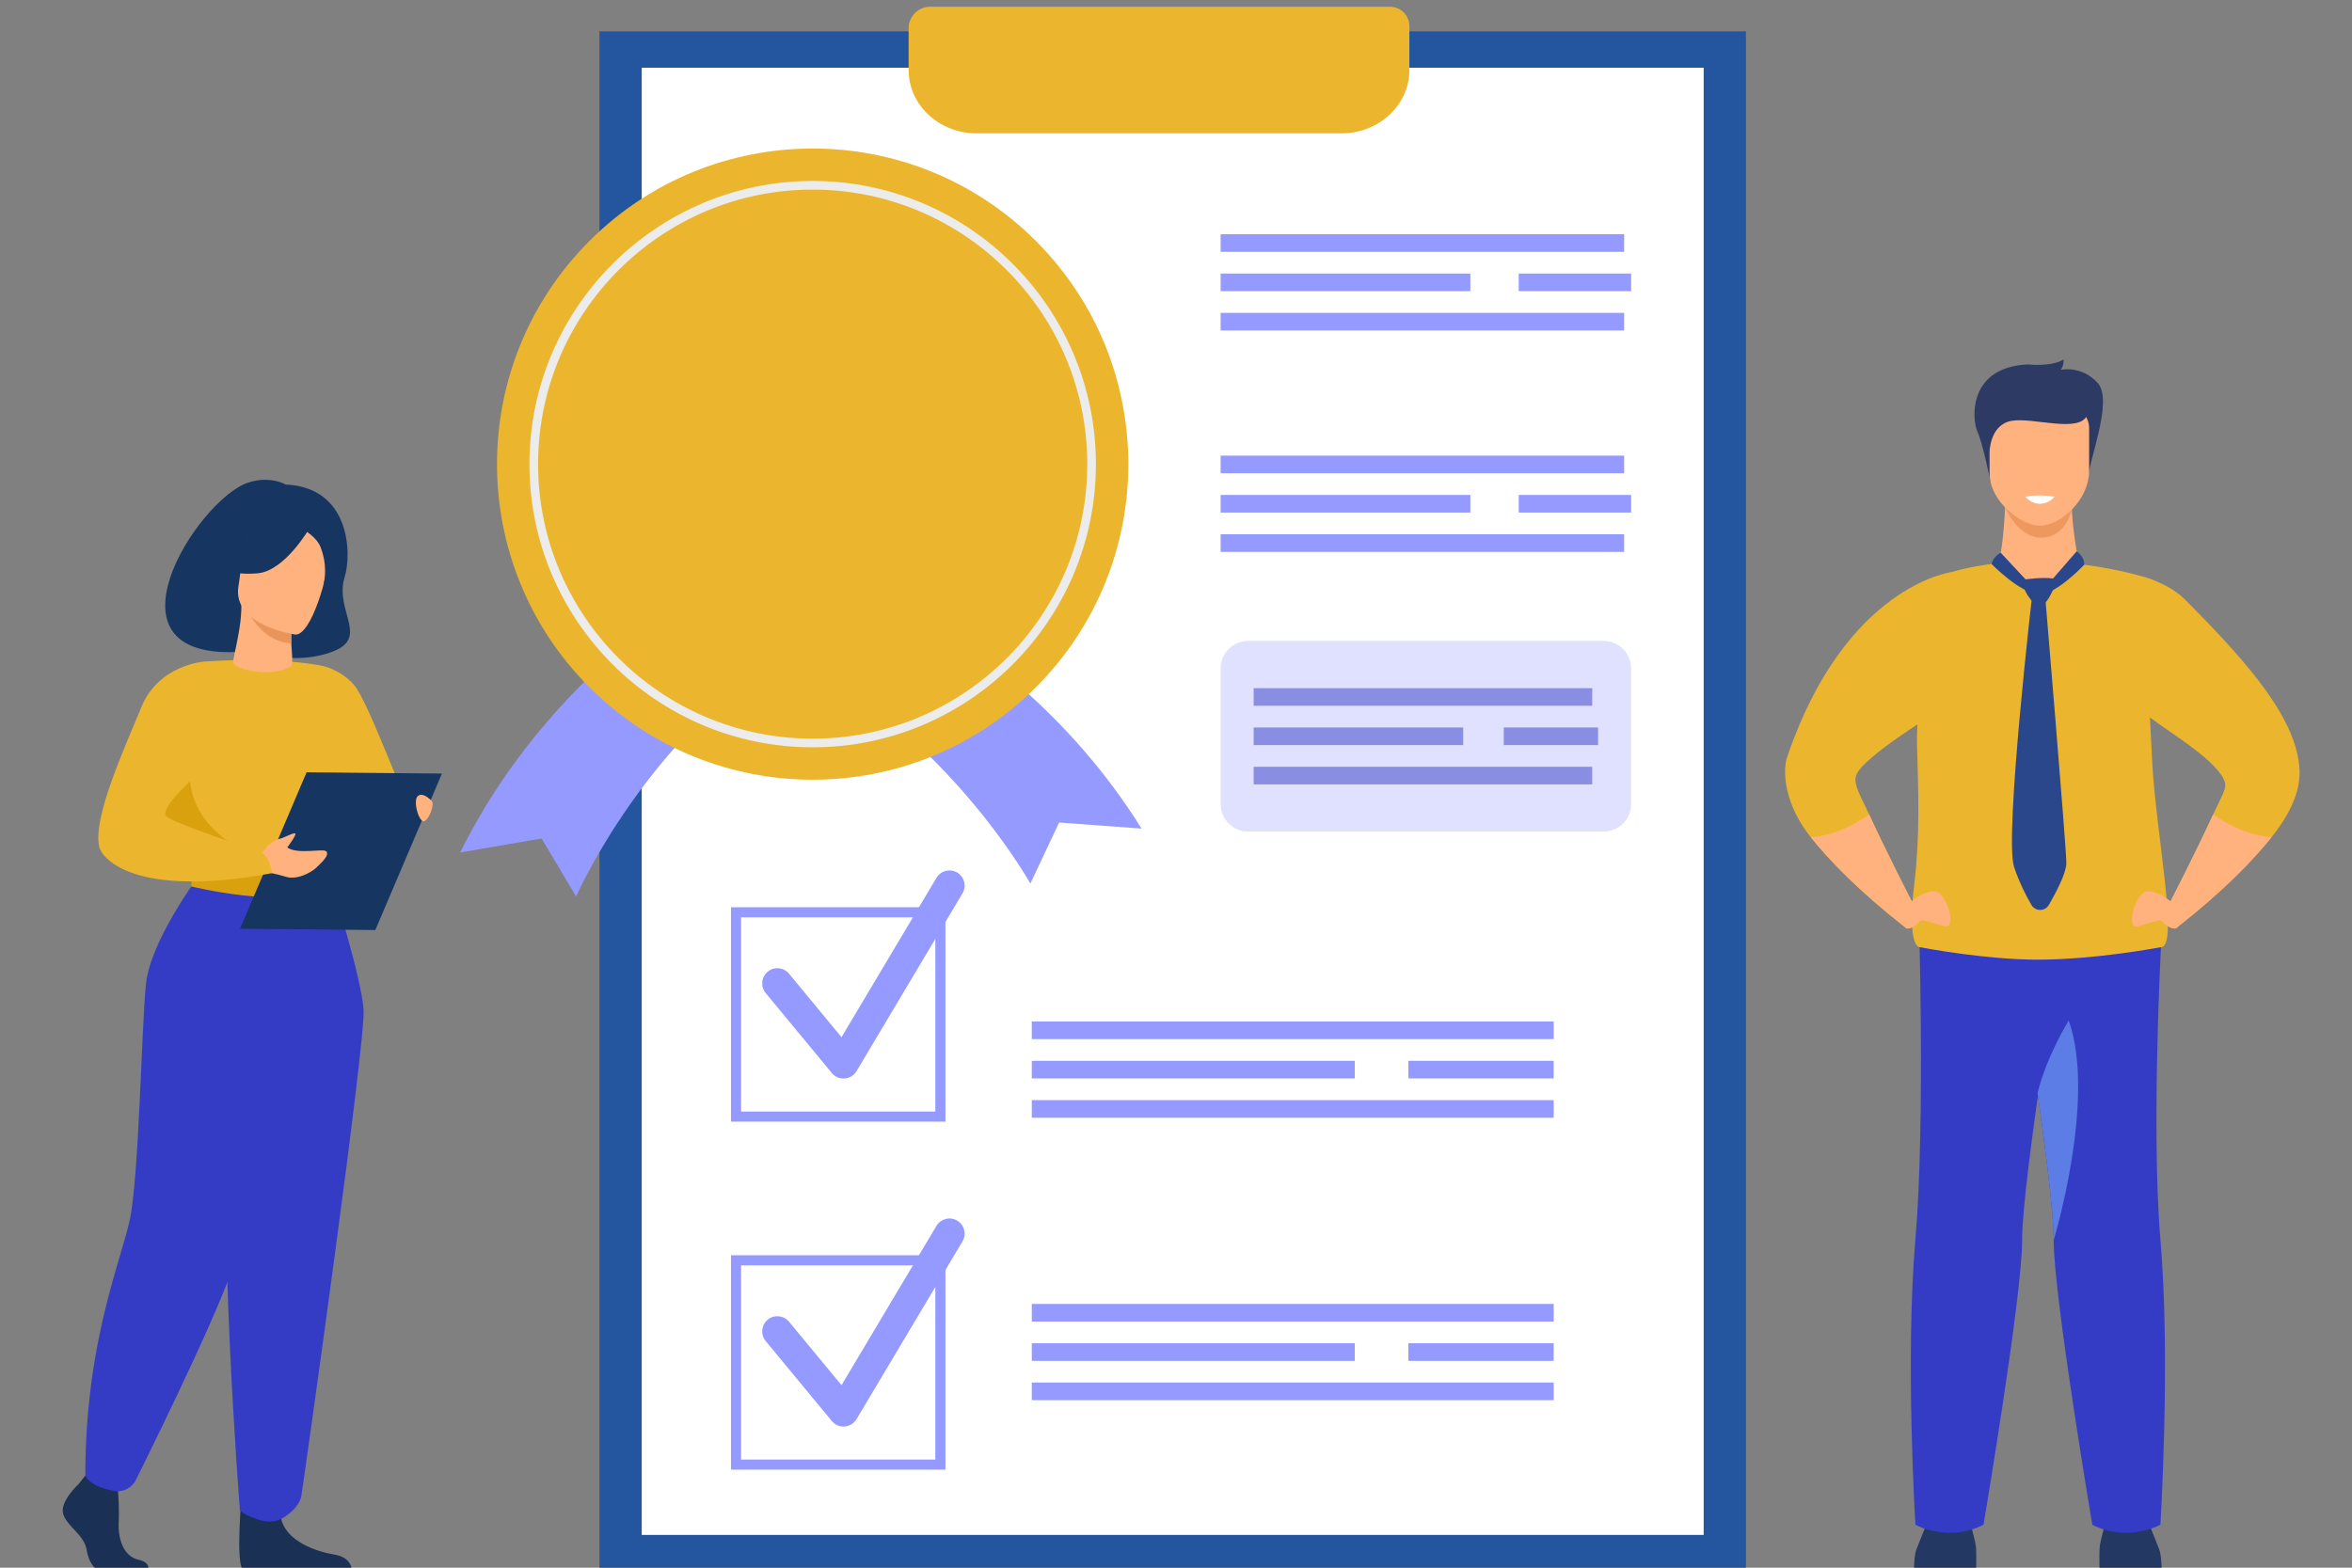 <svg width="150" height="100" viewBox="0 0 150 100" fill="none" xmlns="http://www.w3.org/2000/svg">
<rect x="0" y="0" width="150" height="100" fill="#808080" stroke="none"/>
<g clip-path="url(#clip0_2372_10388)">
<path d="M122.056 100.431C122.056 100.431 122.056 99.211 122.23 98.806C122.403 98.401 123.041 96.75 123.041 96.75H125.532C125.532 96.75 125.995 98.256 126.024 98.748C126.053 99.241 126.024 100.431 126.024 100.431H122.057H122.056Z" fill="#233862"/>
<path d="M137.87 100.431C137.87 100.431 137.87 99.211 137.696 98.806C137.523 98.401 136.885 96.75 136.885 96.75H134.394C134.394 96.75 133.931 98.256 133.902 98.748C133.874 99.241 133.902 100.431 133.902 100.431H137.87Z" fill="#233862"/>
<path d="M127.892 31.991C127.892 31.991 127.804 34.706 127.456 35.923L124.706 37.841L135.06 39.39L132.591 35.978C132.591 35.978 131.845 32.338 132.236 30.991C132.627 29.645 127.892 31.99 127.892 31.99L127.892 31.991Z" fill="#FFB27D"/>
<path d="M127.876 32.367C127.876 32.367 128.695 34.338 130.237 34.294C131.779 34.251 132.13 32.507 132.13 32.507L127.876 32.367Z" fill="#ED985F"/>
<path d="M126.956 30.772C126.956 30.772 126.458 28.286 126.111 27.533C125.763 26.78 125.474 23.421 129.325 23.246C129.325 23.246 130.802 23.42 131.613 22.928C131.613 22.928 131.613 23.421 131.41 23.594C131.41 23.594 132.742 23.276 133.784 24.434C134.827 25.592 133.09 29.647 133.176 30.603L126.955 30.772L126.956 30.772Z" fill="#2C3A64"/>
<path d="M130.061 33.533C128.943 33.513 126.886 32.025 126.886 30.183V27.308C126.886 26.635 127.355 26.084 127.929 26.084H132.192C132.766 26.084 133.235 26.635 133.235 27.308V30.02C133.235 31.952 131.342 33.556 130.061 33.533Z" fill="#FFB27D"/>
<path d="M126.886 28.843C126.886 28.843 126.892 27.116 128.26 26.85C129.629 26.584 132.692 27.692 133.126 26.432C133.56 25.172 127.206 25.195 126.886 25.998C126.566 26.802 126.886 28.843 126.886 28.843H126.886Z" fill="#2C3A64"/>
<path d="M122.368 58.203C122.368 58.203 122.804 71.51 122.153 79.103C121.501 86.695 122.157 97.261 122.157 97.261C122.157 97.261 124.241 98.41 126.5 97.261C126.5 97.261 128.978 82.593 128.962 79.103C128.946 75.385 131.659 58.783 131.659 58.783L122.368 58.203Z" fill="#343CC6"/>
<path d="M137.78 97.261C137.78 97.261 135.697 98.41 133.437 97.261C133.437 97.261 130.96 82.593 130.976 79.102C130.983 77.532 130.503 73.663 129.947 69.719C129.185 64.323 128.279 58.783 128.279 58.783L137.929 58.18C137.929 58.18 137.133 71.51 137.785 79.101C138.437 86.694 137.781 97.26 137.781 97.26L137.78 97.261Z" fill="#343CC6"/>
<path d="M137.814 60.417C137.814 60.417 133.7 61.214 129.947 61.214C128.31 61.214 126.531 61.034 125.115 60.845C123.55 60.637 122.427 60.417 122.427 60.417C122.427 60.417 121.593 60.49 122.086 56.378C122.46 53.249 122.343 50.423 122.259 47.516C122.25 47.193 122.257 46.811 122.277 46.385C122.437 42.996 123.462 36.894 124.243 36.566C124.243 36.566 125.404 36.135 127.456 35.924C127.456 35.964 128.647 37.705 130.061 37.9C130.939 37.553 131.629 37.256 132.59 35.98C133.807 36.122 135.135 36.363 136.554 36.745C136.554 36.745 136.702 37.392 137.259 48.607C137.481 53.049 138.997 60.432 137.812 60.418L137.814 60.417Z" fill="#EBB62E"/>
<path d="M130.976 79.103C130.983 77.533 130.503 73.664 129.947 69.72C130.525 67.364 131.932 65.096 131.932 65.096C133.714 70.091 130.976 79.103 130.976 79.103Z" fill="#5C7DE5"/>
<path d="M118.371 49.474C118.184 50.058 118.701 50.845 119.205 51.95C120.242 54.22 121.965 57.573 121.965 57.573C121.716 58.519 121.442 59.104 121.442 59.104C118.544 56.826 116.675 54.889 115.482 53.403C113.805 51.314 113.667 49.203 113.977 48.29C117.703 37.336 124.457 36.494 124.457 36.494L123.92 45.176C123.92 45.176 118.757 48.271 118.371 49.474Z" fill="#EBB62E"/>
<path d="M121.622 57.739C121.622 57.739 123.186 56.291 123.822 57.102C124.459 57.913 124.576 59.188 124.083 59.1C123.591 59.013 122.577 58.55 122.432 58.782C122.287 59.013 121.638 59.456 121.442 59.104C121.245 58.752 121.622 57.739 121.622 57.739Z" fill="#FFB27D"/>
<path d="M121.965 57.574C121.716 58.521 121.442 59.105 121.442 59.105C118.544 56.828 116.675 54.89 115.482 53.405C116.381 53.338 117.694 53.016 119.205 51.951C120.242 54.221 121.965 57.574 121.965 57.574Z" fill="#FFB27D"/>
<path d="M146.656 49.17C146.683 49.852 146.548 51.314 144.871 53.403C143.677 54.889 141.809 56.826 138.91 59.103C138.91 59.103 138.636 58.518 138.387 57.573C138.387 57.573 140.11 54.22 141.148 51.95C141.652 50.845 142.012 50.33 141.896 49.915C141.525 48.593 138.41 46.751 137.102 45.758C136.67 45.431 136.433 45.176 136.433 45.176L136.555 36.744C136.555 36.744 138.271 37.167 139.329 38.225C143.63 42.529 146.529 45.985 146.657 49.171L146.656 49.17Z" fill="#EBB62E"/>
<path d="M138.731 57.739C138.731 57.739 137.167 56.291 136.53 57.102C135.893 57.913 135.777 59.188 136.27 59.1C136.762 59.013 137.776 58.55 137.921 58.782C138.066 59.013 138.714 59.456 138.911 59.104C139.108 58.752 138.731 57.739 138.731 57.739Z" fill="#FFB27D"/>
<path d="M138.387 57.574C138.636 58.521 138.91 59.105 138.91 59.105C141.808 56.828 143.677 54.89 144.87 53.405C143.971 53.338 142.658 53.016 141.148 51.951C140.11 54.221 138.387 57.574 138.387 57.574Z" fill="#FFB27D"/>
<path d="M127.6 35.263C127.6 35.263 127.14 35.454 127.01 35.975C127.01 35.975 128.855 37.872 130.062 37.901L127.601 35.262L127.6 35.263Z" fill="#2B478B"/>
<path d="M130.062 37.9L132.442 35.166C132.442 35.166 132.933 35.489 132.926 36.022C132.926 36.022 131.084 37.973 130.061 37.9H130.062Z" fill="#2B478B"/>
<path d="M129.632 37.7C129.632 37.7 127.815 53.383 128.447 55.294C128.773 56.278 129.209 57.13 129.555 57.724C129.804 58.151 130.423 58.15 130.67 57.721C131.152 56.884 131.783 55.672 131.783 55.056C131.783 54.059 130.404 37.685 130.404 37.685L129.631 37.699L129.632 37.7Z" fill="#2B478B"/>
<path d="M129.156 36.961C129.156 36.961 130.254 36.801 130.923 36.899C131.055 36.919 131.129 37.13 131.064 37.3C130.877 37.791 130.495 38.643 130.095 38.643C129.533 38.643 128.658 37.017 129.156 36.961Z" fill="#2B478B"/>
<path d="M129.171 31.68C129.171 31.68 129.519 32.151 130.127 32.134C130.735 32.117 131.021 31.68 131.021 31.68C131.021 31.68 129.995 31.512 129.171 31.68Z" fill="white"/>
<path d="M15.577 41.561C15.401 41.032 17.976 42.655 21.044 41.627C23.687 40.741 21.303 39.014 21.977 36.825C22.457 35.267 22.305 31.078 18.219 30.91C18.219 30.91 17.237 30.316 15.818 30.787C12.59 31.858 5.877 42.325 15.578 41.561H15.577Z" fill="#163560"/>
<path d="M20.056 51.157C20.056 51.157 20.444 51.926 21.148 52.81C21.996 53.873 26.452 51.349 26.068 51.157C25.684 50.966 23.514 44.807 22.596 43.716C21.746 42.705 20.563 42.475 20.563 42.475L20.056 51.157Z" fill="#EBB62E"/>
<path d="M5.021 94.657C5.021 94.657 3.791 95.779 4.031 96.576C4.271 97.374 5.38 97.904 5.531 98.88C5.68 99.854 6.281 100.386 6.82 100.386H9.394C9.394 100.386 9.791 99.7 8.832 99.493C7.872 99.286 7.511 98.142 7.57 97.078C7.63 96.015 7.48 94.598 7.48 94.598L5.441 94.125L5.021 94.657H5.021Z" fill="#1A3054"/>
<path d="M15.429 95.133C15.429 95.133 14.986 99.887 15.526 100.152L22.434 100.138C22.434 100.138 22.434 99.341 21.325 99.164C20.215 98.987 18.266 98.337 17.936 96.89C17.607 95.442 15.429 95.133 15.429 95.133Z" fill="#1A3054"/>
<path d="M10.114 47.952C10.114 47.952 10.012 49.404 10.114 51.146C10.183 52.3 11.351 53.847 11.516 54.23C11.931 55.189 12.4 55.345 12.4 55.345L16.028 56.234L17.303 56.546L21.325 55.345C21.325 55.345 23.157 50.231 22.421 47.353C21.686 44.474 20.562 42.476 20.562 42.476C20.562 42.476 17.828 41.861 13.006 42.203L10.113 47.952H10.114Z" fill="#EBB62E"/>
<path d="M9.768 51.184C9.837 52.338 11.35 53.844 11.515 54.227C11.931 55.187 12.4 55.343 12.4 55.343L16.027 56.232L16.995 54.867C16.995 54.867 11.123 53.234 12.235 48.057L9.768 51.184Z" fill="#DAA10F"/>
<path d="M21.07 56.119C21.07 56.119 23.061 62.319 23.189 64.43C23.318 66.541 19.382 94.416 19.224 95.389C19.075 96.306 17.936 96.89 17.936 96.89C17.936 96.89 17.412 97.199 16.665 96.988C15.627 96.695 15.3 96.345 15.3 96.345C15.3 96.345 13.75 76.465 14.71 69.362C15.669 62.26 15.68 56.119 15.68 56.119H21.07Z" fill="#343CC6"/>
<path d="M12.63 55.935C12.63 55.935 9.592 60.012 9.309 62.768C9.025 65.523 8.865 75.204 8.261 77.89C7.658 80.577 5.441 85.747 5.441 94.127C5.441 94.127 5.671 94.607 6.383 94.863C6.61 94.945 6.915 95.024 7.211 95.092C7.798 95.227 8.4 94.94 8.668 94.4C10.167 91.383 14.941 81.648 15.187 79.628C15.36 78.198 16.868 68.735 20.156 63.181C20.946 61.847 19.671 56.546 19.671 56.546L12.63 55.936V55.935Z" fill="#343CC6"/>
<path d="M21.388 55.162C21.388 55.162 20.588 55.795 19 55.827C17.102 55.865 12.401 55.343 12.401 55.343C12.401 55.343 12.193 55.926 12.201 56.543C12.201 56.543 17.943 57.992 21.27 56.755C21.27 56.755 21.699 55.948 21.388 55.163V55.162Z" fill="#DAA10F"/>
<path d="M18.589 56.482C18.589 55.941 18.978 55.502 19.455 55.502C19.933 55.502 20.322 55.941 20.322 56.482C20.322 57.022 19.933 57.462 19.455 57.462C18.978 57.462 18.589 57.022 18.589 56.482ZM18.876 56.482C18.876 56.864 19.135 57.175 19.455 57.175C19.774 57.175 20.033 56.865 20.033 56.482C20.033 56.099 19.774 55.788 19.455 55.788C19.135 55.788 18.876 56.1 18.876 56.482Z" fill="white"/>
<path d="M15.307 59.245L23.937 59.325L28.184 49.345L19.553 49.264L15.307 59.245Z" fill="#163560"/>
<path d="M16.435 54.736L17.068 53.958C17.068 53.958 17.496 53.576 17.807 53.512C18.117 53.447 18.773 53.068 18.837 53.175C18.901 53.282 18.333 54.042 18.333 54.042L18.304 54.046C18.956 54.536 20.601 54.103 20.804 54.303C21.05 54.545 20.465 55.069 20.151 55.363C19.837 55.658 18.94 56.148 18.241 55.93C17.73 55.771 16.924 55.609 16.924 55.609L16.435 54.735V54.736Z" fill="#FFB27D"/>
<path d="M27.535 51.1C27.535 51.1 26.993 50.484 26.648 50.779C26.302 51.075 26.738 52.53 27.067 52.382C27.396 52.234 27.725 51.281 27.535 51.099V51.1Z" fill="#FFB27D"/>
<path d="M13.007 42.201C13.007 42.201 10.129 42.403 9.026 45.084C7.923 47.766 5.895 52.18 6.331 54.029C6.504 54.766 8.601 57.32 17.345 55.698C17.345 55.698 17.274 54.783 16.683 54.354C16.683 54.354 10.523 52.376 10.533 51.983C10.553 51.238 11.366 50.595 14.807 47.153C15.742 46.217 13.007 42.201 13.007 42.201Z" fill="#EBB62E"/>
<path d="M14.909 42.332C14.823 42.218 14.933 41.855 15.069 41.179C15.191 40.567 15.4 39.62 15.396 38.555L15.578 38.585L18.64 39.1C18.64 39.1 18.57 39.919 18.569 40.69C18.569 40.697 18.569 40.703 18.569 40.709C18.565 41.38 18.749 42.392 18.523 42.524C17.363 43.203 15.236 42.77 14.909 42.332Z" fill="#FFB27D"/>
<path d="M18.64 39.101C18.64 39.101 18.578 40.255 18.577 41.026C16.863 40.986 15.949 39.321 15.577 38.586L18.64 39.101Z" fill="#E8945B"/>
<path d="M18.824 40.477C18.824 40.477 14.81 39.906 15.205 37.411C15.6 34.916 15.347 33.162 17.926 33.422C20.506 33.681 20.852 34.712 20.923 35.577C20.994 36.441 19.879 40.561 18.824 40.477Z" fill="#FFB27D"/>
<path d="M19.76 33.653C19.76 33.653 18.197 36.404 16.446 36.568C14.695 36.733 14.036 36.166 14.036 36.166C14.036 36.166 15.49 35.346 16.043 33.6C16.043 33.6 19.154 32.128 19.759 33.653H19.76Z" fill="#163560"/>
<path d="M19.451 33.847C19.451 33.847 20.215 34.28 20.455 34.926C20.69 35.559 20.846 36.37 20.632 37.303C20.632 37.303 21.774 35.446 21.026 34.173C20.232 32.823 19.451 33.847 19.451 33.847H19.451Z" fill="#163560"/>
<path d="M111.348 2H38.231V100.232H111.348V2Z" fill="#23569E"/>
<path d="M108.653 4.32H40.926V97.91H108.653V4.32Z" fill="white"/>
<path d="M59.325 0.43C58.564 0.43 57.948 1.046 57.948 1.806V4.468C57.948 6.698 59.888 8.506 62.281 8.506H85.552C87.945 8.506 89.885 6.698 89.885 4.468V1.667C89.885 0.984 89.331 0.43 88.647 0.43H59.325H59.325Z" fill="#EBB62E"/>
<path d="M60.295 71.547H46.619V57.871H60.295V71.547ZM47.263 70.903H59.651V58.515H47.263V70.903Z" fill="#949AFF"/>
<path d="M53.796 68.798C53.51 68.798 53.236 68.671 53.052 68.448L48.831 63.343C48.492 62.931 48.549 62.322 48.96 61.982C49.372 61.642 49.981 61.7 50.321 62.111L53.668 66.16L59.723 55.997C59.996 55.538 60.589 55.389 61.047 55.662C61.506 55.935 61.656 56.528 61.382 56.986L54.626 68.326C54.465 68.596 54.183 68.771 53.87 68.795C53.845 68.797 53.82 68.798 53.795 68.798H53.796Z" fill="#949AFF"/>
<path d="M99.088 65.16H65.803V66.283H99.088V65.16Z" fill="#949AFF"/>
<path d="M99.088 70.175H65.803V71.299H99.088V70.175Z" fill="#949AFF"/>
<path d="M99.087 67.668H89.817V68.791H99.087V67.668Z" fill="#949AFF"/>
<path d="M86.402 67.668H65.803V68.791H86.402V67.668Z" fill="#949AFF"/>
<path d="M99.088 83.176H65.803V84.299H99.088V83.176Z" fill="#949AFF"/>
<path d="M99.088 88.191H65.803V89.315H99.088V88.191Z" fill="#949AFF"/>
<path d="M99.087 85.684H89.817V86.807H99.087V85.684Z" fill="#949AFF"/>
<path d="M86.402 85.684H65.803V86.807H86.402V85.684Z" fill="#949AFF"/>
<path d="M103.581 29.064H77.846V30.188H103.581V29.064Z" fill="#949AFF"/>
<path d="M103.581 34.08H77.846V35.203H103.581V34.08Z" fill="#949AFF"/>
<path d="M104.026 31.572H96.858V32.695H104.026V31.572Z" fill="#949AFF"/>
<path d="M93.772 31.572H77.846V32.695H93.772V31.572Z" fill="#949AFF"/>
<path d="M103.581 14.941H77.846V16.065H103.581V14.941Z" fill="#949AFF"/>
<path d="M103.581 19.957H77.846V21.08H103.581V19.957Z" fill="#949AFF"/>
<path d="M104.026 17.449H96.858V18.572H104.026V17.449Z" fill="#949AFF"/>
<path d="M93.772 17.449H77.846V18.572H93.772V17.449Z" fill="#949AFF"/>
<path opacity="0.3" d="M102.272 40.885H79.599C78.631 40.885 77.846 41.67 77.846 42.638V51.292C77.846 52.26 78.631 53.045 79.599 53.045H102.272C103.24 53.045 104.026 52.26 104.026 51.292V42.638C104.026 41.67 103.24 40.885 102.272 40.885Z" fill="#949AFF"/>
<g opacity="0.5">
<path d="M101.545 43.897H79.953V45.02H101.545V43.897Z" fill="#343CC6"/>
<path d="M101.545 48.912H79.953V50.035H101.545V48.912Z" fill="#343CC6"/>
<path d="M101.919 46.404H95.905V47.528H101.919V46.404Z" fill="#343CC6"/>
<path d="M93.316 46.404H79.953V47.528H93.316V46.404Z" fill="#343CC6"/>
</g>
<path d="M60.295 93.747H46.619V80.07H60.295V93.747ZM47.263 93.103H59.651V80.714H47.263V93.103Z" fill="#949AFF"/>
<path d="M53.796 90.998C53.51 90.998 53.236 90.87 53.052 90.647L48.831 85.542C48.492 85.13 48.549 84.521 48.96 84.181C49.372 83.841 49.981 83.899 50.321 84.31L53.668 88.359L59.723 78.196C59.996 77.738 60.589 77.588 61.047 77.861C61.506 78.134 61.656 78.727 61.382 79.186L54.626 90.526C54.465 90.795 54.183 90.971 53.87 90.994C53.845 90.996 53.82 90.998 53.795 90.998H53.796Z" fill="#949AFF"/>
<path d="M52.718 33.184C52.718 33.184 36.987 38.968 29.347 54.378L34.542 53.487L36.741 57.186C36.741 57.186 42.822 43.322 55.333 39.166L52.718 33.184V33.184Z" fill="#949AFF"/>
<path d="M47.501 34.008C47.501 34.008 63.715 38.251 72.803 52.855L67.546 52.468L65.713 56.361C65.713 56.361 58.325 43.146 45.474 40.214L47.501 34.008Z" fill="#949AFF"/>
<path d="M66.064 43.841C73.926 35.979 73.926 23.232 66.064 15.37C58.202 7.508 45.455 7.508 37.593 15.37C29.731 23.232 29.731 35.979 37.593 43.841C45.455 51.703 58.202 51.703 66.064 43.841Z" fill="#EBB62E"/>
<g opacity="0.9">
<path d="M51.828 47.669C41.869 47.669 33.765 39.566 33.765 29.606C33.765 19.646 41.869 11.543 51.828 11.543C61.788 11.543 69.892 19.646 69.892 29.606C69.892 39.566 61.789 47.669 51.828 47.669ZM51.828 12.094C42.172 12.094 34.317 19.95 34.317 29.605C34.317 39.261 42.173 47.117 51.828 47.117C61.484 47.117 69.341 39.261 69.341 29.605C69.341 19.95 61.485 12.094 51.828 12.094Z" fill="#EBF2FF"/>
</g>
</g>
<defs>
<clipPath id="clip0_2372_10388">
<rect width="150" height="100" fill="white"/>
</clipPath>
</defs>
</svg>
